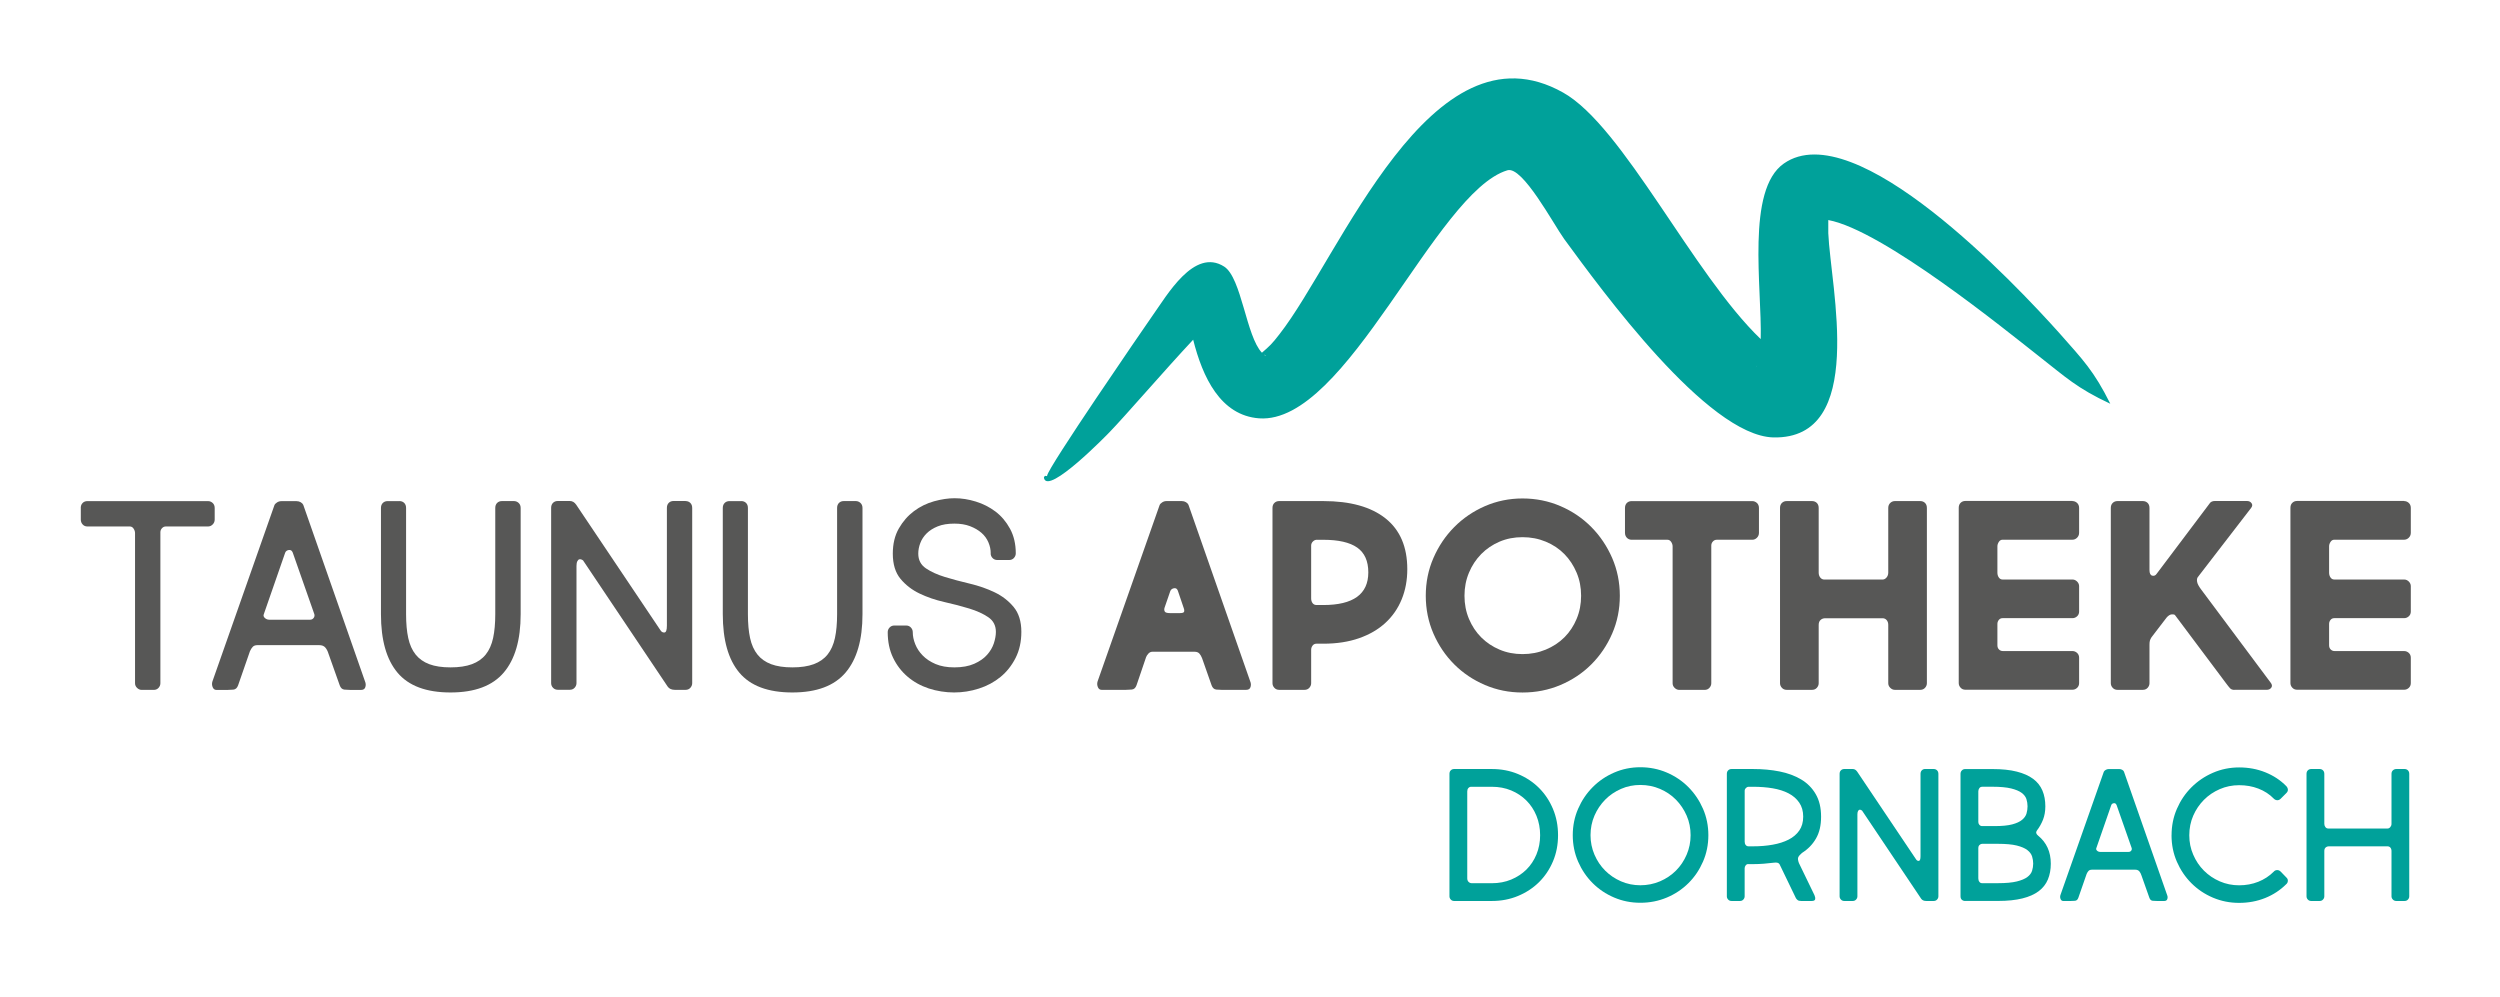 <?xml version="1.0" encoding="UTF-8"?>
<svg xmlns="http://www.w3.org/2000/svg" version="1.1" viewBox="0 0 658.73 262.57">
  <defs>
    <style>
      .cls-1 {
        fill: #575756;
      }

      .cls-2 {
        fill-rule: evenodd;
      }

      .cls-2, .cls-3 {
        fill: #00a19a;
      }
    </style>
  </defs>
  <!-- Generator: Adobe Illustrator 28.6.0, SVG Export Plug-In . SVG Version: 1.2.0 Build 709)  -->
  <g>
    <g id="Layer_4">
      <g>
        <g>
          <path class="cls-1" d="M21.28,133.86c0-.56.16-1,.49-1.33.33-.33.75-.49,1.25-.49h31.8c.46,0,.86.17,1.22.49.35.33.53.77.53,1.33v3.04c0,.51-.18.94-.53,1.29-.36.36-.76.53-1.22.53h-11.11c-.41,0-.75.15-1.03.46-.28.3-.42.66-.42,1.07v39.78c0,.46-.17.86-.49,1.22-.33.36-.75.53-1.25.53h-3.19c-.46,0-.86-.18-1.22-.53-.36-.35-.53-.76-.53-1.22v-39.56c0-.41-.13-.8-.38-1.18-.25-.38-.58-.57-.99-.57h-11.18c-.51,0-.93-.18-1.25-.53-.33-.35-.49-.79-.49-1.29v-3.04Z"/>
          <path class="cls-1" d="M67.84,169.99c-.56,0-.98.15-1.26.46-.28.3-.52.68-.72,1.14l-3.12,8.98c-.25.71-.67,1.09-1.26,1.14-.58.05-1.1.08-1.56.08h-2.89c-.46,0-.79-.24-.99-.72-.2-.48-.23-.98-.08-1.48l16.35-46.48c.1-.25.33-.5.68-.72.35-.23.73-.34,1.14-.34h4.03c.41,0,.77.1,1.1.3.33.2.54.43.65.68l16.28,46.55c.2.46.23.94.08,1.45-.15.51-.53.76-1.14.76h-2.81c-.46,0-.98-.03-1.56-.08-.58-.05-1-.43-1.25-1.14l-2.97-8.37c-.2-.66-.48-1.19-.84-1.6-.36-.41-.89-.61-1.6-.61h-16.28ZM77.12,145.57c-.2-.51-.55-.72-1.03-.65-.48.08-.8.32-.95.72l-5.63,16.2c-.15.36-.06.68.27.99.33.3.72.46,1.18.46h10.73c.41,0,.72-.15.95-.46.23-.3.29-.63.19-.99l-5.71-16.28Z"/>
          <path class="cls-1" d="M105.26,132.03c.51,0,.92.17,1.25.49.33.33.49.77.49,1.33v27.99c0,2.43.19,4.53.57,6.28s1.03,3.2,1.94,4.34c.91,1.14,2.12,1.99,3.61,2.55,1.5.56,3.36.84,5.59.84s4.11-.28,5.63-.84c1.52-.56,2.74-1.41,3.65-2.55.91-1.14,1.56-2.59,1.94-4.34s.57-3.84.57-6.28v-27.99c0-.56.16-1,.49-1.33.33-.33.75-.49,1.26-.49h3.19c.46,0,.86.17,1.22.49.35.33.53.77.53,1.33v27.99c0,6.75-1.48,11.87-4.45,15.37-2.97,3.5-7.64,5.25-14.03,5.25s-11.04-1.74-13.96-5.21c-2.92-3.47-4.37-8.61-4.37-15.4v-27.99c0-.56.16-1,.49-1.33.33-.33.75-.49,1.25-.49h3.12Z"/>
          <path class="cls-1" d="M180.65,132.03c.51,0,.92.17,1.25.49.33.33.49.77.49,1.33v46.17c0,.46-.17.86-.49,1.22-.33.36-.75.53-1.25.53h-2.81c-.86,0-1.5-.28-1.9-.84l-22.29-33.24c-.1-.1-.25-.19-.46-.27-.2-.08-.39-.09-.57-.04-.18.05-.34.22-.49.49-.15.28-.23.7-.23,1.25v30.88c0,.46-.17.86-.49,1.22-.33.36-.75.53-1.25.53h-3.19c-.51,0-.93-.18-1.26-.53-.33-.35-.49-.76-.49-1.22v-46.17c0-.56.16-1,.49-1.33.33-.33.75-.49,1.26-.49h3.19c.66,0,1.22.33,1.67.99l22.21,33.09c.25.41.6.6,1.03.57.43-.03.65-.62.65-1.79v-31.04c0-.56.16-1,.49-1.33.33-.33.75-.49,1.26-.49h3.19Z"/>
          <path class="cls-1" d="M195.33,132.03c.51,0,.92.17,1.25.49.33.33.49.77.49,1.33v27.99c0,2.43.19,4.53.57,6.28s1.03,3.2,1.94,4.34c.91,1.14,2.12,1.99,3.61,2.55,1.5.56,3.36.84,5.59.84s4.11-.28,5.63-.84c1.52-.56,2.74-1.41,3.65-2.55.91-1.14,1.56-2.59,1.94-4.34s.57-3.84.57-6.28v-27.99c0-.56.16-1,.49-1.33.33-.33.75-.49,1.26-.49h3.19c.46,0,.86.17,1.22.49.35.33.53.77.53,1.33v27.99c0,6.75-1.48,11.87-4.45,15.37-2.97,3.5-7.64,5.25-14.03,5.25s-11.04-1.74-13.96-5.21c-2.92-3.47-4.37-8.61-4.37-15.4v-27.99c0-.56.16-1,.49-1.33.33-.33.75-.49,1.25-.49h3.12Z"/>
          <path class="cls-1" d="M261.05,145.8c0-.96-.2-1.93-.61-2.89-.41-.96-1.01-1.8-1.83-2.51-.81-.71-1.81-1.29-3-1.75-1.19-.46-2.57-.68-4.15-.68-1.72,0-3.18.24-4.37.72-1.19.48-2.17,1.1-2.93,1.86s-1.32,1.61-1.67,2.55c-.36.94-.53,1.86-.53,2.78,0,1.67.67,2.97,2.02,3.88,1.34.91,3.02,1.67,5.02,2.28,2,.61,4.18,1.19,6.54,1.75,2.36.56,4.54,1.32,6.54,2.28,2,.96,3.68,2.26,5.02,3.88,1.34,1.62,2.02,3.8,2.02,6.54,0,2.59-.51,4.88-1.52,6.88-1.02,2-2.35,3.68-3.99,5.02-1.65,1.34-3.54,2.36-5.67,3.04-2.13.69-4.31,1.03-6.54,1.03s-4.56-.36-6.69-1.06c-2.13-.71-3.99-1.75-5.59-3.12-1.6-1.37-2.87-3.03-3.8-4.98-.94-1.95-1.41-4.2-1.41-6.73,0-.46.16-.86.49-1.22.33-.35.75-.53,1.25-.53h3.12c.51,0,.92.18,1.25.53.33.36.49.76.49,1.22,0,1.02.21,2.07.65,3.16.43,1.09,1.09,2.09,1.98,3,.89.91,2.02,1.66,3.38,2.24,1.37.58,3.02.88,4.94.88,2.08,0,3.83-.32,5.25-.95,1.42-.63,2.55-1.42,3.38-2.36.84-.94,1.43-1.95,1.79-3.04.35-1.09.53-2.09.53-3,0-1.67-.67-2.97-2.02-3.88-1.34-.91-3.02-1.67-5.02-2.28-2-.61-4.18-1.18-6.54-1.71-2.36-.53-4.54-1.28-6.54-2.24-2-.96-3.68-2.26-5.02-3.88-1.34-1.62-2.02-3.83-2.02-6.62,0-2.59.53-4.8,1.6-6.66,1.06-1.85,2.4-3.37,3.99-4.56,1.6-1.19,3.36-2.05,5.29-2.59,1.93-.53,3.73-.8,5.4-.8,1.83,0,3.69.29,5.59.88,1.9.58,3.62,1.46,5.17,2.62,1.55,1.17,2.83,2.68,3.84,4.53,1.01,1.85,1.52,4.02,1.52,6.5,0,.46-.17.86-.49,1.22-.33.36-.75.53-1.26.53h-3.12c-.51,0-.93-.18-1.26-.53-.33-.35-.49-.76-.49-1.22Z"/>
          <path class="cls-1" d="M322.06,181.78c-.46,0-.98-.03-1.56-.08-.58-.05-1-.43-1.26-1.14l-2.51-7.15c-.2-.51-.44-.91-.72-1.22-.28-.3-.7-.46-1.25-.46h-11.11c-.41,0-.76.17-1.06.49-.3.33-.51.65-.61.95l-2.51,7.38c-.25.71-.67,1.09-1.25,1.14-.58.05-1.1.08-1.56.08h-6.39c-.46,0-.79-.24-.99-.72-.2-.48-.23-.98-.08-1.48l16.35-46.48c.1-.25.33-.5.68-.72.35-.23.73-.34,1.14-.34h4.03c.41,0,.77.1,1.1.3.33.2.54.43.65.68l16.28,46.55c.2.46.23.94.08,1.45-.15.51-.53.76-1.14.76h-6.31ZM306.84,160.18c-.1.3-.09.61.04.91.13.3.6.46,1.41.46h2.59c.71,0,1.09-.14,1.14-.42.05-.28.03-.54-.08-.8l-1.6-4.72c-.2-.51-.55-.71-1.03-.61-.48.1-.8.36-.95.76l-1.52,4.41Z"/>
          <path class="cls-1" d="M346.85,169.61c-.41,0-.74.17-.99.49-.25.33-.38.7-.38,1.1v8.82c0,.46-.17.86-.49,1.22-.33.36-.75.53-1.26.53h-6.69c-.51,0-.93-.18-1.25-.53-.33-.35-.5-.76-.5-1.22v-46.17c0-.56.16-1,.5-1.33s.75-.49,1.25-.49h11.64c7.1,0,12.56,1.52,16.39,4.56,3.83,3.04,5.74,7.51,5.74,13.39,0,2.89-.49,5.54-1.48,7.95-.99,2.41-2.42,4.48-4.3,6.2-1.88,1.73-4.18,3.07-6.92,4.03-2.74.96-5.88,1.45-9.43,1.45h-1.83ZM347.01,142.22c-.41,0-.76.15-1.07.46-.3.3-.46.66-.46,1.07v13.92c0,.51.13.93.38,1.26.25.33.61.49,1.06.49h1.75c7.91,0,11.87-2.86,11.87-8.6,0-2.99-.98-5.17-2.93-6.54-1.95-1.37-4.93-2.05-8.94-2.05h-1.67Z"/>
          <path class="cls-1" d="M375.68,156.98c0-3.55.67-6.87,2.02-9.96,1.34-3.09,3.17-5.81,5.48-8.14,2.31-2.33,5.01-4.17,8.1-5.52,3.09-1.34,6.39-2.02,9.89-2.02s6.88.67,10,2.02c3.12,1.34,5.83,3.18,8.14,5.52,2.31,2.33,4.13,5.05,5.48,8.14,1.34,3.09,2.02,6.42,2.02,9.96s-.67,6.87-2.02,9.97c-1.34,3.09-3.17,5.79-5.48,8.1s-5.02,4.12-8.14,5.44-6.45,1.98-10,1.98-6.8-.66-9.89-1.98c-3.09-1.32-5.79-3.13-8.1-5.44-2.31-2.31-4.13-5.01-5.48-8.1-1.34-3.09-2.02-6.42-2.02-9.97ZM385.88,156.98c0,2.18.39,4.21,1.18,6.09.79,1.88,1.86,3.5,3.23,4.87s2.98,2.45,4.83,3.23c1.85.79,3.87,1.18,6.05,1.18s4.22-.39,6.12-1.18c1.9-.79,3.54-1.86,4.91-3.23,1.37-1.37,2.45-2.99,3.23-4.87.79-1.88,1.18-3.9,1.18-6.09s-.39-4.21-1.18-6.08c-.79-1.88-1.86-3.51-3.23-4.91-1.37-1.39-3-2.48-4.91-3.27-1.9-.79-3.94-1.18-6.12-1.18s-4.2.39-6.05,1.18c-1.85.79-3.46,1.88-4.83,3.27-1.37,1.4-2.45,3.03-3.23,4.91-.79,1.88-1.18,3.91-1.18,6.08Z"/>
          <path class="cls-1" d="M428.17,133.86c0-.56.16-1,.49-1.33.33-.33.75-.49,1.26-.49h31.8c.46,0,.86.17,1.22.49.35.33.53.77.53,1.33v6.54c0,.51-.18.94-.53,1.29s-.76.53-1.22.53h-9.36c-.41,0-.75.15-1.03.46-.28.3-.42.66-.42,1.07v36.28c0,.46-.17.86-.5,1.22-.33.36-.75.53-1.25.53h-6.69c-.46,0-.86-.18-1.22-.53-.36-.35-.53-.76-.53-1.22v-36.06c0-.41-.13-.8-.38-1.18-.25-.38-.58-.57-.99-.57h-9.43c-.51,0-.93-.18-1.26-.53-.33-.35-.49-.79-.49-1.29v-6.54Z"/>
          <path class="cls-1" d="M477.46,132.03c.51,0,.92.17,1.26.49.33.33.49.77.49,1.33v17.04c0,.51.14.94.42,1.29.28.36.65.53,1.1.53h15.29c.41,0,.76-.18,1.06-.53.3-.35.46-.79.46-1.29v-17.04c0-.56.18-1,.53-1.33.35-.33.76-.49,1.22-.49h6.69c.51,0,.92.17,1.25.49.33.33.49.77.49,1.33v46.17c0,.46-.17.86-.49,1.22-.33.36-.75.53-1.25.53h-6.69c-.46,0-.86-.18-1.22-.53-.36-.35-.53-.76-.53-1.22v-15.37c0-.51-.14-.92-.42-1.26-.28-.33-.65-.49-1.1-.49h-15.06c-.51,0-.93.15-1.26.46-.33.3-.49.74-.49,1.29v15.37c0,.46-.17.86-.49,1.22-.33.36-.75.53-1.26.53h-6.69c-.51,0-.93-.18-1.25-.53-.33-.35-.5-.76-.5-1.22v-46.17c0-.56.16-1,.5-1.33s.75-.49,1.25-.49h6.69Z"/>
          <path class="cls-1" d="M546.08,132.03c.46,0,.86.17,1.22.49.35.33.53.77.53,1.33v6.54c0,.51-.18.94-.53,1.29s-.76.53-1.22.53h-18.41c-.41,0-.74.19-.99.57-.25.38-.38.77-.38,1.18v6.92c0,.51.13.94.38,1.29.25.36.58.53.99.53h18.41c.46,0,.86.18,1.22.53.35.36.53.76.53,1.22v6.69c0,.51-.18.93-.53,1.25-.36.33-.76.49-1.22.49h-18.41c-.41,0-.74.15-.99.46-.25.3-.38.66-.38,1.06v5.63c0,.46.14.83.42,1.1.28.28.62.42,1.03.42h18.33c.46,0,.86.17,1.22.49.35.33.53.75.53,1.26v6.69c0,.51-.18.93-.53,1.26-.36.33-.76.49-1.22.49h-28.22c-.51,0-.93-.18-1.25-.53-.33-.35-.5-.76-.5-1.22v-46.17c0-.56.16-1,.5-1.33s.75-.49,1.25-.49h28.22Z"/>
          <path class="cls-1" d="M588.75,181.78c-.51,0-.9-.15-1.18-.46-.28-.3-.62-.74-1.03-1.29l-13.39-17.88c-.1-.2-.39-.29-.88-.27-.48.03-.95.32-1.41.87l-3.96,5.17c-.2.3-.34.6-.42.88-.08.28-.11.65-.11,1.1v10.12c0,.46-.17.86-.49,1.22-.33.36-.75.53-1.26.53h-6.69c-.51,0-.93-.18-1.25-.53-.33-.35-.5-.76-.5-1.22v-46.17c0-.56.16-1,.5-1.33s.75-.49,1.25-.49h6.69c.51,0,.92.17,1.26.49.33.33.49.77.49,1.33v16.35c0,.86.24,1.36.72,1.48.48.13.88-.04,1.18-.5l13.69-18.18c.25-.41.51-.67.76-.8.25-.13.53-.19.84-.19h8.52c.51,0,.9.19,1.18.57.28.38.24.8-.11,1.26l-14.07,18.26c-.2.3-.25.72-.15,1.25.1.53.48,1.23,1.14,2.09l18.33,24.57c.3.46.32.86.04,1.22-.28.36-.67.53-1.18.53h-8.52Z"/>
          <path class="cls-1" d="M633.48,132.03c.46,0,.86.17,1.22.49.35.33.53.77.53,1.33v6.54c0,.51-.18.94-.53,1.29s-.76.53-1.22.53h-18.41c-.41,0-.74.19-.99.57-.25.38-.38.77-.38,1.18v6.92c0,.51.13.94.38,1.29.25.36.58.53.99.53h18.41c.46,0,.86.18,1.22.53.35.36.53.76.53,1.22v6.69c0,.51-.18.93-.53,1.25-.36.33-.76.49-1.22.49h-18.41c-.41,0-.74.15-.99.46-.25.3-.38.66-.38,1.06v5.63c0,.46.14.83.42,1.1.28.28.62.42,1.03.42h18.33c.46,0,.86.17,1.22.49.35.33.53.75.53,1.26v6.69c0,.51-.18.93-.53,1.26-.36.33-.76.49-1.22.49h-28.22c-.51,0-.93-.18-1.25-.53-.33-.35-.5-.76-.5-1.22v-46.17c0-.56.16-1,.5-1.33s.75-.49,1.25-.49h28.22Z"/>
        </g>
        <g>
          <path class="cls-3" d="M383.15,237.4c-.35,0-.65-.12-.88-.37-.23-.25-.35-.53-.35-.85v-32.27c0-.39.11-.7.35-.93.23-.23.52-.35.88-.35h9.94c2.48,0,4.78.44,6.91,1.33,2.13.89,3.97,2.11,5.53,3.67,1.56,1.56,2.78,3.4,3.67,5.53.89,2.13,1.33,4.43,1.33,6.91s-.44,4.78-1.33,6.88c-.89,2.11-2.11,3.93-3.67,5.48-1.56,1.54-3.4,2.76-5.53,3.64-2.13.89-4.43,1.33-6.91,1.33h-9.94ZM393.1,232.72c1.84,0,3.54-.32,5.08-.96,1.54-.64,2.88-1.52,4.01-2.63,1.13-1.12,2.02-2.45,2.66-4.01s.96-3.24.96-5.05-.32-3.54-.96-5.1-1.52-2.91-2.66-4.04c-1.13-1.13-2.47-2.02-4.01-2.66-1.54-.64-3.23-.96-5.08-.96h-5.48c-.28,0-.52.12-.72.34-.2.23-.29.52-.29.88v22.91c0,.39.12.7.35.93s.52.35.88.35h5.26Z"/>
          <path class="cls-3" d="M414.41,220.07c0-2.48.47-4.8,1.41-6.96.94-2.16,2.21-4.06,3.83-5.69,1.61-1.63,3.5-2.91,5.66-3.85,2.16-.94,4.47-1.41,6.91-1.41s4.81.47,6.99,1.41c2.18.94,4.08,2.22,5.69,3.85,1.61,1.63,2.89,3.53,3.83,5.69.94,2.16,1.41,4.48,1.41,6.96s-.47,4.8-1.41,6.96c-.94,2.16-2.21,4.05-3.83,5.66s-3.51,2.88-5.69,3.8c-2.18.92-4.51,1.38-6.99,1.38s-4.75-.46-6.91-1.38c-2.16-.92-4.05-2.19-5.66-3.8-1.61-1.61-2.89-3.5-3.83-5.66-.94-2.16-1.41-4.48-1.41-6.96ZM419.09,220.07c0,1.81.35,3.52,1.04,5.13.69,1.61,1.63,3.01,2.82,4.2,1.19,1.19,2.58,2.13,4.17,2.82,1.59.69,3.3,1.04,5.1,1.04s3.57-.35,5.18-1.04c1.61-.69,3.01-1.63,4.2-2.82s2.13-2.59,2.82-4.2c.69-1.61,1.04-3.32,1.04-5.13s-.34-3.56-1.04-5.16-1.63-2.99-2.82-4.2c-1.19-1.21-2.59-2.15-4.2-2.84-1.61-.69-3.34-1.04-5.18-1.04s-3.51.34-5.1,1.04-2.99,1.64-4.17,2.84-2.13,2.6-2.82,4.2-1.04,3.31-1.04,5.16Z"/>
          <path class="cls-3" d="M460.66,227.67c-.28,0-.51.12-.69.35-.18.23-.27.49-.27.77v7.39c0,.32-.12.6-.35.85-.23.25-.52.37-.88.37h-2.23c-.35,0-.65-.12-.88-.37-.23-.25-.35-.53-.35-.85v-32.27c0-.39.11-.7.35-.93.23-.23.52-.35.88-.35h5.69c2.48,0,4.8.21,6.96.64,2.16.43,4.06,1.13,5.69,2.1,1.63.97,2.92,2.27,3.85,3.88.94,1.61,1.41,3.59,1.41,5.93s-.44,4.18-1.33,5.74c-.89,1.56-2.13,2.84-3.72,3.83-.53.46-.86.85-.98,1.17-.12.32-.06.82.19,1.49l4.09,8.45c.18.39.24.74.19,1.06-.05.32-.36.48-.93.48h-2.76c-.43,0-.74-.08-.93-.24-.2-.16-.35-.33-.45-.5l-4.31-8.93c-.21-.39-.71-.53-1.49-.42-.89.11-1.78.2-2.68.27-.9.07-1.83.11-2.79.11h-1.28ZM460.77,207.31c-.28,0-.53.11-.74.32s-.32.46-.32.74v13.4c0,.36.09.65.27.88.18.23.42.35.74.35h1.22c1.84,0,3.56-.14,5.16-.43,1.59-.28,2.99-.73,4.17-1.33,1.19-.6,2.13-1.4,2.82-2.39.69-.99,1.04-2.21,1.04-3.67s-.35-2.68-1.04-3.69c-.69-1.01-1.63-1.83-2.82-2.45-1.19-.62-2.58-1.06-4.17-1.33s-3.31-.4-5.16-.4h-1.17Z"/>
          <path class="cls-3" d="M509.52,202.63c.35,0,.65.12.88.35s.35.54.35.93v32.27c0,.32-.12.6-.35.85s-.52.37-.88.37h-1.97c-.6,0-1.05-.19-1.33-.58l-15.58-23.23c-.07-.07-.18-.13-.32-.19-.14-.05-.28-.06-.4-.03-.12.04-.24.15-.35.35-.11.2-.16.49-.16.88v21.58c0,.32-.12.6-.35.85-.23.25-.52.37-.88.37h-2.23c-.35,0-.65-.12-.88-.37-.23-.25-.35-.53-.35-.85v-32.27c0-.39.11-.7.35-.93.23-.23.52-.35.88-.35h2.23c.46,0,.85.23,1.17.69l15.52,23.12c.18.28.42.42.72.4.3-.02.45-.43.45-1.25v-21.69c0-.39.12-.7.35-.93s.52-.35.88-.35h2.23Z"/>
          <path class="cls-3" d="M517.81,237.4c-.35,0-.65-.11-.88-.32-.23-.21-.35-.51-.35-.9v-32.27c0-.35.11-.66.35-.9.23-.25.52-.37.88-.37h7.18c2.52,0,4.65.22,6.41.67,1.75.44,3.19,1.08,4.31,1.91,1.12.83,1.93,1.86,2.45,3.08s.77,2.61.77,4.17c0,1.31-.21,2.48-.61,3.51-.41,1.03-.95,1.99-1.62,2.87-.32.46-.21.9.32,1.33,2.23,1.81,3.35,4.27,3.35,7.39,0,1.56-.26,2.95-.77,4.17s-1.32,2.25-2.42,3.08c-1.1.83-2.53,1.47-4.31,1.91-1.77.44-3.9.66-6.38.66h-8.67ZM522.28,207.31c-.32,0-.57.12-.74.37-.18.25-.27.53-.27.85v8.08c0,.28.1.53.29.74.19.21.43.32.72.32h3.3c1.95,0,3.49-.15,4.62-.45,1.13-.3,2-.7,2.6-1.2.6-.5.99-1.05,1.17-1.67.18-.62.27-1.25.27-1.89s-.1-1.27-.29-1.89c-.2-.62-.61-1.17-1.25-1.65-.64-.48-1.57-.87-2.79-1.17-1.22-.3-2.86-.45-4.92-.45h-2.71ZM522.28,222.35c-.28,0-.52.11-.72.32-.2.21-.29.46-.29.74v8.03c0,.35.09.66.27.9.18.25.41.37.69.37h4.25c2.06,0,3.7-.15,4.92-.45,1.22-.3,2.15-.69,2.79-1.17.64-.48,1.05-1.03,1.25-1.65.19-.62.29-1.25.29-1.89s-.1-1.27-.29-1.89c-.2-.62-.61-1.18-1.25-1.67-.64-.5-1.57-.89-2.79-1.2-1.22-.3-2.86-.45-4.92-.45h-4.2Z"/>
          <path class="cls-3" d="M551.19,229.16c-.39,0-.68.11-.88.32-.2.21-.36.48-.5.8l-2.18,6.27c-.18.5-.47.76-.88.8s-.77.05-1.09.05h-2.02c-.32,0-.55-.17-.69-.5s-.16-.68-.05-1.04l11.43-32.48c.07-.18.23-.35.48-.5.25-.16.51-.24.8-.24h2.82c.28,0,.54.07.77.21.23.14.38.3.45.48l11.38,32.53c.14.32.16.66.05,1.01-.11.35-.37.53-.8.53h-1.97c-.32,0-.68-.02-1.09-.05-.41-.04-.7-.3-.88-.8l-2.07-5.85c-.14-.46-.34-.83-.58-1.12-.25-.28-.62-.43-1.12-.43h-11.38ZM557.68,212.09c-.14-.35-.38-.5-.72-.45-.34.05-.56.22-.66.5l-3.93,11.32c-.11.25-.04.48.19.69s.5.32.82.32h7.5c.28,0,.51-.11.67-.32s.2-.44.13-.69l-3.99-11.38Z"/>
          <path class="cls-3" d="M572.19,220.07c0-2.48.47-4.8,1.41-6.96.94-2.16,2.21-4.05,3.83-5.66,1.61-1.61,3.5-2.89,5.66-3.83,2.16-.94,4.47-1.41,6.91-1.41s4.74.42,6.88,1.28,4,2.07,5.56,3.67c.25.28.38.58.4.9.02.32-.12.62-.4.9l-1.49,1.49c-.28.28-.59.42-.93.4s-.63-.15-.88-.4c-1.13-1.17-2.49-2.05-4.07-2.66s-3.27-.9-5.08-.9-3.51.35-5.1,1.04c-1.59.69-2.99,1.63-4.17,2.82s-2.13,2.58-2.82,4.17-1.04,3.31-1.04,5.16.34,3.52,1.04,5.13c.69,1.61,1.63,3.01,2.82,4.2,1.19,1.19,2.58,2.13,4.17,2.82,1.59.69,3.3,1.04,5.1,1.04s3.49-.31,5.05-.93c1.56-.62,2.92-1.51,4.09-2.68.21-.25.5-.38.85-.4.35-.02.67.12.96.4l1.49,1.54c.28.25.42.55.4.9-.02.35-.15.64-.4.85-1.59,1.59-3.46,2.82-5.58,3.67s-4.41,1.28-6.86,1.28-4.75-.46-6.91-1.38c-2.16-.92-4.05-2.19-5.66-3.8-1.61-1.61-2.89-3.5-3.83-5.66-.94-2.16-1.41-4.48-1.41-6.96Z"/>
          <path class="cls-3" d="M611.21,202.63c.35,0,.65.12.88.35.23.23.35.54.35.93v13.18c0,.32.1.6.29.85.19.25.45.37.77.37h15.58c.28,0,.53-.12.74-.37.21-.25.32-.53.32-.85v-13.18c0-.39.12-.7.37-.93s.55-.35.9-.35h2.18c.35,0,.65.12.88.35.23.23.35.54.35.93v32.27c0,.32-.12.6-.35.85-.23.25-.52.37-.88.37h-2.18c-.36,0-.66-.12-.9-.37s-.37-.53-.37-.85v-11.96c0-.35-.1-.65-.29-.88-.2-.23-.45-.34-.77-.34h-15.42c-.36,0-.65.11-.88.32s-.34.51-.34.9v11.96c0,.32-.12.6-.35.85-.23.25-.52.37-.88.37h-2.23c-.35,0-.65-.12-.88-.37-.23-.25-.35-.53-.35-.85v-32.27c0-.39.11-.7.35-.93.23-.23.52-.35.88-.35h2.23Z"/>
        </g>
        <path class="cls-2" d="M556.03,106.38c-8.84-4.14-11.63-6.92-19.11-12.77-8.29-6.49-40.76-32.94-55.18-35.63v3.47c.59,14.19,10.28,54.36-14.5,53.81-17.42-.51-45.31-38.95-55.08-52.27-2.79-3.85-10.99-19.33-14.97-18.12-19.01,5.73-42.27,67.01-65.42,65.36-10.21-.76-14.9-10.87-17.38-20.72-7.61,8.14-18,20.21-22.03,24.36-.51.55-16.19,16.66-17.27,12.13-.06-.34.04-.42.34-.63.04,0,.48.21.48-.04.19-2.07,24.97-38.14,27.86-42.29,3.66-5.09,10.85-17.87,18.8-12.79,4.59,2.96,5.79,18.38,9.94,22.69,2.05-1.78,2.6-2.26,4.61-4.86,15.9-20.3,39.92-83.33,74.78-63.67,15.84,8.92,34.1,47.74,52.04,64.94.34-13.64-3.89-39.29,6.09-46.26,18.78-13.13,61.06,31.8,72.57,44.65,6.3,7.15,9.09,9.92,13.45,18.65h0ZM333.05,93.48c.19.13.38.23.59.34-.17-.21-.36-.34-.59-.34h0ZM463,96.25c-.13.13-.26.34-.34.51l.08-.1c0-.13.13-.27.26-.4h0Z"/>
      </g>
    </g>
  </g>
</svg>
